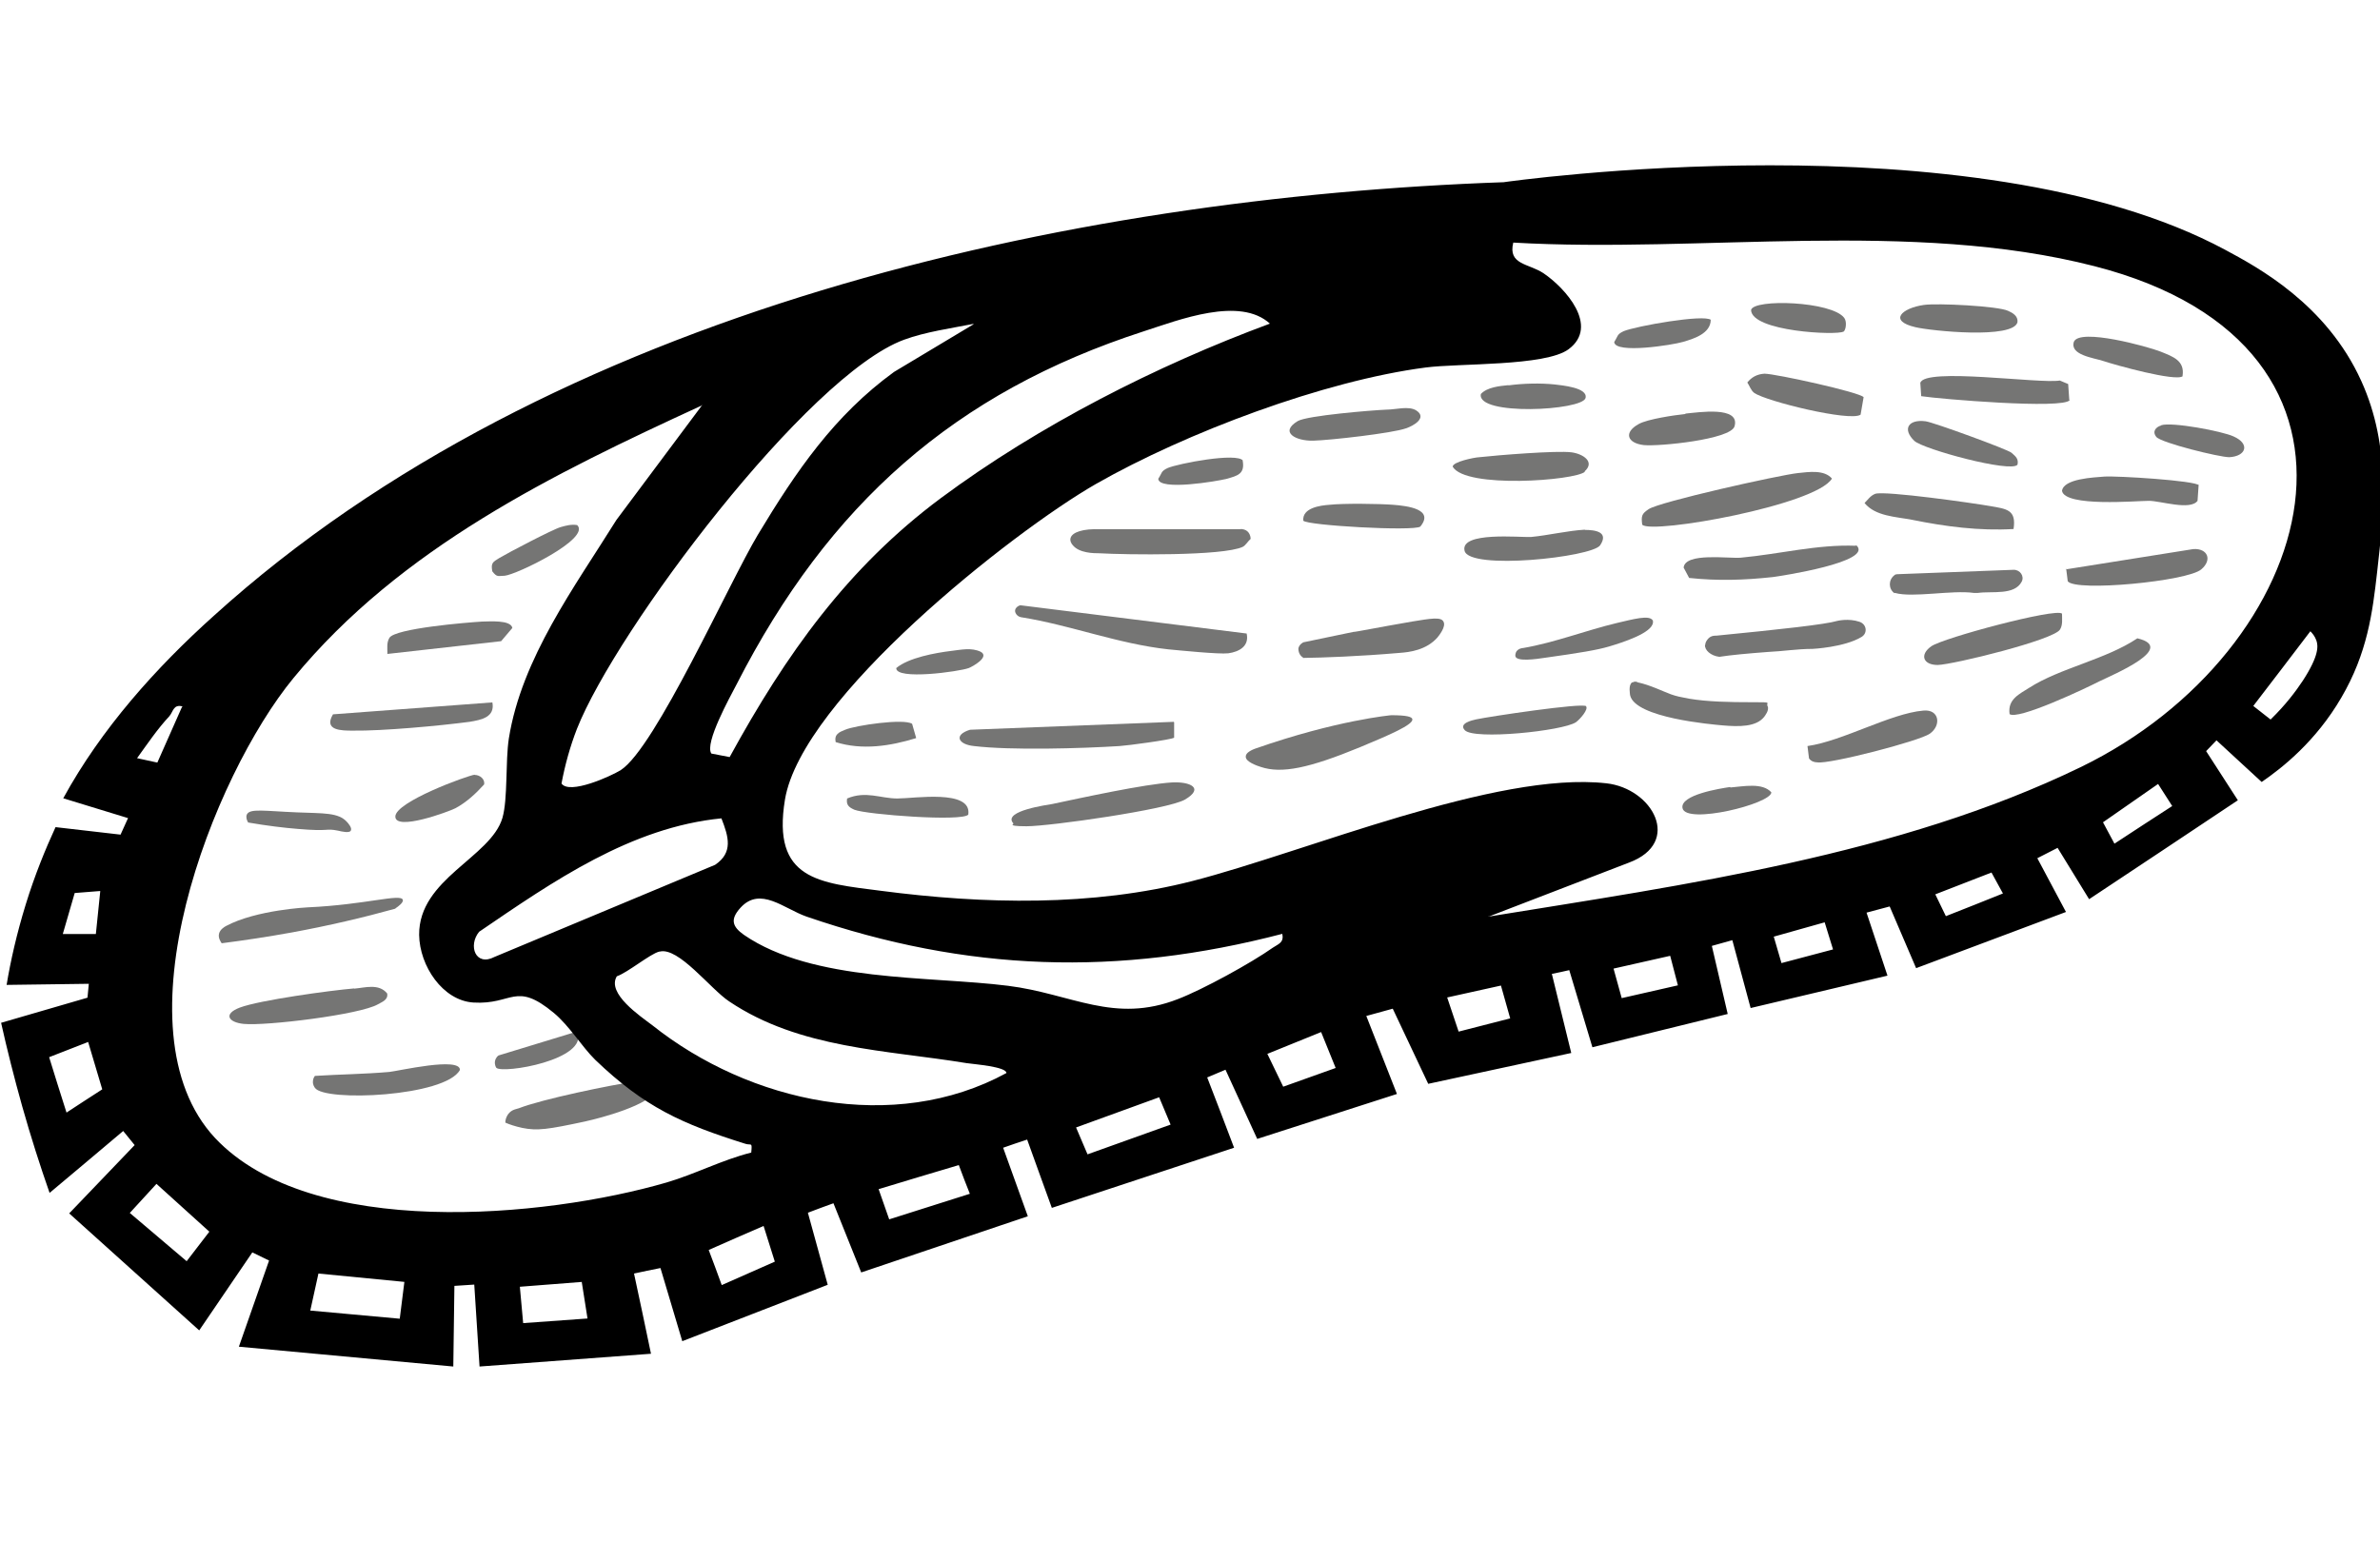 <?xml version="1.0" encoding="UTF-8"?>
<svg id="Layer_1" xmlns="http://www.w3.org/2000/svg" version="1.1" viewBox="0 0 1080 700">
  <!-- Generator: Adobe Illustrator 29.3.0, SVG Export Plug-In . SVG Version: 2.1.0 Build 146)  -->
  <defs>
    <style>
      .st0 {
        fill: #757574;
      }
    </style>
  </defs>
  <g id="jQ1Oce.tif">
    <g>
      <path class="st0" d="M565.7,287.5c1.3,5.8-3.4,8.3-8.3,9-4.3.5-21.9-1.3-27.3-1.8-22.8-2.5-44.3-11-66.9-14.6-1.8-.4-2.9-2.2-2.5-3.4.2-.9,1.3-1.8,2.3-2,34.2,4.3,68.3,8.5,102.5,12.8h.2Z"/>
      <path class="st0" d="M745.2,238.1c-.5-4-.2-4.9,2.9-7,4.7-3.3,59.3-15.5,67.8-16.4,4.9-.5,11.9-1.6,15.4,2.5-7.2,12.1-81.5,25.3-86,21h0Z"/>
      <path class="st0" d="M179.4,412.4c-14.4,4-30.1,7.7-47,10.8-11,2-21.7,3.6-31.8,4.9-.5-.7-1.7-2.5-1.2-4.4.5-1.9,2.4-3,3.1-3.4,13.8-7.4,37.2-8.5,37.2-8.5,26.3-1.2,42.2-6.4,43.1-3.4.3,1.2-1.8,2.8-3.4,3.9Z"/>
      <path class="st0" d="M563,240.1c.2,0,2.2,0,3.4,1.4,1.1,1.3,1.1,2.7,1.1,3.1-1.3,1.1-2.2,2.9-3.6,3.6-9,4.2-53,3.6-65.1,2.9-2.3,0-9.2,0-12.1-3.8-.4-.4-1.3-1.8-.9-3.1.7-2.7,5.8-4.3,13.2-4h64v-.2Z"/>
      <path class="st0" d="M532.8,327.8v7c-1.1.9-21.3,3.6-24.8,3.8-17.4,1.1-49.3,2-66,0-7.2-.7-9.4-5.1-1.8-7.4l92.5-3.6h0v.2Z"/>
      <path class="st0" d="M842.3,247.4c8.5,7.6-34.7,14.1-37.8,14.5-13,1.4-24.9,1.8-38,.4l-2.5-4.7c.7-7,20.6-4,26-4.5,17.4-1.6,34.7-6.1,52.2-5.4h0v-.2Z"/>
      <path class="st0" d="M740.9,309.7c.7-.5,1.8-.4,2.3,0,5.4,1.1,11.7,4.2,15,5.4,2.5.9,4.5,1.3,8.3,2,8.3,1.4,18.4,1.6,28.4,1.6s6.3,0,7.2,1.8-1.3,4.5-1.6,4.9c-3.6,4.5-11.2,4.5-19,3.8-4.2-.4-39.6-3.3-41.8-13.7,0-.5-.9-4.5.9-5.8h.2Z"/>
      <path class="st0" d="M640.9,326.4c.5,2.5-10.5,7.2-23.7,12.7-23.3,9.6-35.6,12.1-45,9-1.6-.5-7-2.3-6.9-4.7,0-1.3,1.3-2.5,4.2-3.6,37.1-13,61.8-15.2,61.8-15.2,7,0,9.4.7,9.6,1.8h0Z"/>
      <path class="st0" d="M939.2,181.6c-2.9,4.2-59.1-.5-67.4-1.8l-.4-6c1.8-7.2,54.4.5,63.3-1.1l3.8,1.6.5,7.2h.2Z"/>
      <path class="st0" d="M459.6,373.4c-4.2-5.4,15.7-8.1,17.9-8.5,13.7-2.9,41.6-9,54.4-9.8,8-.4,14.8,2.5,5.8,7.8-7.8,4.5-61.3,12.1-71.9,12.1s-4.2-1.4-6.3-1.4h.2v-.2Z"/>
      <path class="st0" d="M773.8,292.7c0-1.1.7-2.2,1.6-3.1,1.4-1.3,3.3-1.1,3.4-1.1,29.6-2.9,49.5-5.1,54.9-6.7,0,0,5.1-1.3,10.1.4,3.3,1.1,3.8,5.2.9,6.9-7.8,4.7-22.2,5.4-22.2,5.4-6.9,0-13.6,1.1-20.4,1.4-9.2.7-16.8,1.4-21.9,2.2-4-.5-6.7-3.1-6.5-5.4h0Z"/>
      <path class="st0" d="M591.4,298.5c-1.6-.9-2.3-2.7-2.2-4.3.4-1.8,2.2-2.7,2.3-2.7,9.6-2,17.4-3.6,22.6-4.7,1.3,0,9.8-1.8,26.6-4.7,8.5-1.4,13.2-2.2,14.3,0,1.4,2.3-2.3,6.7-2.7,7.2-5.1,5.8-12.8,6.7-17,7-18.4,1.6-35.4,2.2-44.1,2.3h0l.2-.2Z"/>
      <path class="st0" d="M935.7,278.5c0,2.5.4,5.1-.9,7.2-2.7,4.7-48.3,15.9-55.5,16.1-6.7,0-8.3-4.7-2.9-8.5,5.4-3.8,56.6-17.5,59.3-14.8h0Z"/>
      <path class="st0" d="M913.7,240.1c-15.5.9-30.9-1.1-46.1-4.2-7.4-1.4-16.6-1.6-21.5-7.6,1.4-1.4,2.7-3.4,4.9-4.2,4.7-1.4,44.3,4.2,52.2,5.6,7.4,1.3,11.9,1.6,10.5,10.5h0v-.2Z"/>
      <path class="st0" d="M911.9,324c-.9-6.7,4.5-9,9-11.9,13.9-8.9,34.7-12.8,49-22.4,18.1,4.3-10.8,16.4-17.2,19.5-5.6,2.9-37.6,18.1-40.9,14.8h0Z"/>
      <path class="st0" d="M160.7,448.7c4.9-.4,11.2-2.5,15,2.2.5,2.9-2.3,3.8-4.2,4.9-8.1,4.7-50.8,9.9-60.9,8.9-7-.7-9.4-4.5-1.8-7.4,9-3.4,41.2-7.8,51.9-8.7h0v.2Z"/>
      <path class="st0" d="M937.5,258.4l57.8-9.2c6.5-.4,8.7,4.9,3.6,9.2-6.1,5.4-57.1,10.3-60.6,5.4l-.7-5.6h-.2v.2Z"/>
      <path class="st0" d="M820.2,338.6c16.1-2.3,37.6-14.8,52.6-16.1,7.2-.7,8.3,6.7,2.9,10.5-4.9,3.4-45.6,13.9-51,13-1.4,0-2.9-.5-3.8-1.8l-.7-5.6h0Z"/>
      <path class="st0" d="M298.4,490.3c.1,1.7.2,2.9-.2,4,0,0-.5,1.3-1.6,2.4-7.8,7.3-31.2,12.3-31.2,12.3-16.8,3.6-21.6,4.3-28.4,2.9-3.3-.7-5.9-1.6-7.7-2.4,0-1.2.4-2.8,1.6-4.2,1.5-1.8,3.7-2,4.5-2.3,10.8-4.2,41.4-10.5,53.5-12.3.7-.1,2.8-.6,5.6-.6,1.6,0,3,.1,3.9.2Z"/>
      <path class="st0" d="M997.7,220.1l-.5,7.2c-3.3,4.5-16.8,0-22.1,0s-38,2.9-39.4-4.5c.7-5.6,14.5-6.1,19.2-6.5,5.6-.4,41.6,1.8,43,4h-.2v-.2Z"/>
      <path class="st0" d="M719.2,240.5c4.7,0,11,.9,6.9,7-3.8,5.4-59.3,11.4-61.5,2.5-2.2-8.9,25.3-6,30.2-6.3,7.6-.7,16.8-2.9,24.4-3.3h0Z"/>
      <path class="st0" d="M223.4,318.6c1.4,6.9-4.9,8.1-10.3,9-13.6,1.8-39.6,4.2-53,4-5.1,0-13.4,0-9-7.4l72.1-5.4h.2v-.2Z"/>
      <path class="st0" d="M719.2,214.1c-4.3,4-54.2,7.8-60-2.3,0-2.2,9.8-4.2,12.1-4.3,8.1-.9,35.1-3.1,41.9-2.2,5.1.7,10.8,4.3,5.8,8.7h.2v.2Z"/>
      <path class="st0" d="M142.9,493.7c-.2-.3-1-1.3-.9-2.9,0-1.3.7-2.2.9-2.5,11-.7,22.3-.8,33.8-1.8,4-.4,32.2-7,32-.9-6.5,12.1-61.6,14.6-65.8,8.1Z"/>
      <path class="st0" d="M749.9,281.3c.2.4.2.9.2,1.1-.2,4.9-13.9,9.2-19.9,11-5.4,1.6-13.2,2.9-28.9,5.1-4.5.7-12.7,1.8-13.6-.5-.2-.5,0-1.6.4-2.3.9-1.3,2.5-1.6,3.1-1.6,14.5-2.5,28.4-8,42.7-11.4,7-1.6,14.6-3.8,16.1-1.1h0v-.2Z"/>
      <path class="st0" d="M845.7,180.1l-1.4,8.1c-4.7,3.3-43-6.1-48.3-9.9-1.6-1.3-2-3.1-3.1-4.7,2-2.5,4.5-3.8,7.8-4,4.9,0,43.7,8.5,45,10.7h0v-.2Z"/>
      <path class="st0" d="M859.6,269.2h0c-2.7-2-2.7-6,0-8.1h0c.4-.4.9-.5,1.4-.5l52.8-2c2.9,0,4.9,2.9,3.6,5.4-3.3,6.3-13.4,4.2-19.9,5.1h-1.8c-9.9-1.4-27.7,2.3-35.8,0h-.4v.2Z"/>
      <path class="st0" d="M629.5,185.9c3.8,0,9.8-1.8,13.2.4,5.1,3.3-1.3,7-4.7,8.1-6.1,2.2-34.3,5.4-42.1,5.6-7.8.2-15.5-3.8-7-8.9,4.3-2.5,33.4-4.9,40.5-5.2h.2Z"/>
      <path class="st0" d="M175.8,296.7c0-2.5-.4-5.1.9-7.2,2.5-4.3,35.2-7,42.1-7.4,3.1,0,13-.9,13.7,2.9l-5.1,6-51.7,5.8Z"/>
      <path class="st0" d="M873,138.4c6.1-.9,33.8.5,38.3,2.7,2,.9,4.5,2.3,4.2,5.1-1.8,7.8-39.2,4-46.3,2.3-12.5-2.9-6.1-8.7,3.8-10.1Z"/>
      <path class="st0" d="M764.9,187.7c5.6-.5,24.9-3.6,22.2,5.8-1.8,6-34.5,9.2-41.2,8.5-7.6-.9-9.2-5.8-2.2-9.6,4-2.2,16.1-4,21.1-4.5h0v-.2Z"/>
      <path class="st0" d="M591.4,236.3c-.5-5.8,7.6-6.9,11.9-7.2,6.3-.7,22.4-.5,28.9,0,6.5.5,18.8,2,12.3,9.9-3.1,2.2-51.5-.5-53.1-2.7h0Z"/>
      <path class="st0" d="M990.5,170.7c-2.9,2.7-30.9-5.1-36.2-6.9-4.3-1.4-15.2-2.7-13.2-8.7,2.7-6.3,33.6,2.2,39.4,4.5,5.4,2.2,11,4,9.9,11h0Z"/>
      <path class="st0" d="M915.5,210.9c-2.9,3.8-42.7-7-46.8-10.8-5.6-5.4-2.7-9.9,5.1-8.9,3.4.4,37.4,12.8,39,14.3,1.8,1.6,3.3,2.7,2.7,5.4h0Z"/>
      <path class="st0" d="M684.5,174.9c6.7-.9,14.5-1.1,21.1-.4,3.1.4,15,1.4,13.9,6.1-1.3,5.8-49.7,8.3-47.5-1.8,2.9-3.1,8.5-3.6,12.5-4h0Z"/>
      <path class="st0" d="M836.5,150.5c-2.9,1.8-41.6,0-41.9-9.8,1.1-5.2,36.7-4,42.3,3.6,1.3,1.8.7,5.6-.4,6.3h0v-.2Z"/>
      <path class="st0" d="M719.6,320.4c1.6,1.4-2.9,6.3-4.5,7.4-6.1,4-46.3,8.1-50.4,3.6-2.9-3.1,3.3-4.5,5.1-4.9,6-1.3,48.1-7.6,49.9-6h0v-.2Z"/>
      <path class="st0" d="M439.4,369.7c-2.5,3.3-46.3,0-51.7-2.2-2.5-1.1-3.8-2.2-3.3-5.1,8.5-3.6,15.2,0,22.8,0s33.8-4.3,32.2,7.2h0Z"/>
      <path class="st0" d="M159.2,377c-.7,1.2-4.1.4-5.8,0-6-1.2-3.3.5-18.3-.8-6.2-.5-13.8-1.4-22.5-2.9-.6-1-1.1-2.4-.6-3.6,1.3-2.9,8-1.6,22.8-1,12.1.5,18.8,0,22.7,4.4.4.4,2.4,2.7,1.7,3.8Z"/>
      <path class="st0" d="M776.3,145.1c0,6.3-7.8,8.7-12.7,10.1-4.2,1.3-30.9,5.6-31.1,0,1.8-2.7,1.1-3.4,4.3-4.9,5.6-2.3,36.5-7.8,39.6-5.1h0l-.2-.2Z"/>
      <path class="st0" d="M980.7,193c4.9-1.6,27.8,2.7,32.9,5.1,7.6,3.4,5.6,9-2,9.4-4.5,0-30.9-6.5-33.1-9.2-2-2.5-.2-4.5,2.2-5.2h0Z"/>
      <path class="st0" d="M261.9,238.3c6.5,6.1-27.7,22.6-32.9,23-2.9,0-3.4.9-5.6-2-.7-3.8.2-4.2,3.1-6,3.8-2.3,24.6-13.2,28-14.1,2.5-.7,4.7-1.3,7.4-.9h0Z"/>
      <path class="st0" d="M215.4,351.7c2.5,0,4.7,2,4.3,4.3-3.8,4.2-8,8.1-13,10.8-3.1,1.6-27.3,10.5-27.3,3.8s32.7-18.6,36-19h0Z"/>
      <path class="st0" d="M785.2,357.4c6-.5,14.6-2.3,18.6,2.2,0,5.2-38.7,14.8-40.3,7.2-1.3-6.1,17.4-9,21.5-9.6h.2v.2Z"/>
      <path class="st0" d="M563.9,209c1.1,6.1-2.3,6.9-7.2,8.3-4.2,1.1-30.9,5.6-31.1,0,1.8-2.7,1.1-3.4,4.3-4.9,4.7-2,31.5-7.2,34.2-3.3h0l-.2-.2Z"/>
      <path class="st0" d="M261.9,468.2c5.6,12.8-34,19.3-36.7,16.4-.2-.3-.8-1.4-.6-2.9.3-1.7,1.4-2.6,1.7-2.7,11.8-3.6,23.6-7.2,35.4-10.8h.2Z"/>
      <path class="st0" d="M415.7,335c-11.7,3.6-24.4,5.6-36.5,1.8-.7-3.6,1.6-4.5,4.3-5.6,4.7-2,26.6-5.2,30.4-2.7l1.8,6.3h0v.2Z"/>
      <path class="st0" d="M431.8,295.4c4.3-.5,9-1.6,13.2.4,4.3,2.3-3.6,6.7-5.4,7.4-4.3,1.6-33.1,5.6-32.9,0,5.6-4.7,17.7-6.9,25.1-7.8h0Z"/>
    </g>
  </g>
  <g id="dBNTm4.tif">
    <path d="M215.4,583c-3.1.2-6.1.4-9.2.6-.2,12.2-.3,24.4-.5,36.6-32.4-3-64.9-6-97.3-9,4.6-13,9.1-26.1,13.7-39.1-2.5-1.2-5.1-2.5-7.6-3.7-8,11.8-16.1,23.6-24.1,35.4-19.7-17.7-39.3-35.4-59-53.1,9.9-10.3,19.8-20.7,29.7-31l-5.2-6.4c-11.1,9.4-22.2,18.7-33.4,28.1-4.3-12.3-8.5-25.4-12.4-39.2-3.7-13.2-6.9-25.9-9.6-38,13.1-3.8,26.1-7.6,39.2-11.4.2-2.1.4-4.2.6-6.3-12.4.2-24.9.3-37.3.5,1.8-10.9,4.6-23.3,8.7-36.6,4.1-13.3,8.9-25,13.5-35l29.5,3.4c1.1-2.5,2.3-5,3.4-7.5-9.8-3-19.6-6-29.4-9,17.2-31.5,42.1-59.3,68.3-82.8C249.8,141.1,484.6,89.6,682.3,82.7c0,0,213.2-30.7,327.5,30.7,14.7,7.9,45.9,24.6,61.7,59.5,13.7,30.1,10.1,61.1,7.2,86.7-2.1,18.5-4.4,36.8-16.3,57.1-11.5,19.7-26.6,31.7-36.1,38.2l-20.5-18.9-4.7,4.9c4.8,7.4,9.6,14.9,14.4,22.3-22.5,15-45,30-67.5,44.9l-14.3-23.3-9.2,4.7,13,24.4c-22.7,8.5-45.3,17-68,25.5-4-9.3-8-18.6-12-28-3.5.9-7,1.9-10.5,2.8,3.2,9.5,6.3,19.1,9.5,28.6-20.7,4.9-41.4,9.8-62.1,14.7-2.8-10.3-5.5-20.5-8.3-30.8-3.1.9-6.2,1.7-9.3,2.6,2.4,10.3,4.8,20.6,7.2,30.9-20.5,5-40.9,10.1-61.4,15.1-3.5-11.7-7-23.4-10.5-35-2.6.6-5.3,1.2-7.9,1.7,2.9,12,5.9,24,8.8,35.9-21.6,4.7-43.3,9.3-64.9,14-5.4-11.4-10.7-22.7-16.1-34.1l-12,3.3c4.6,11.8,9.3,23.6,13.9,35.4-21.1,6.8-42.3,13.6-63.4,20.4-4.8-10.5-9.6-20.9-14.4-31.4-2.8,1.2-5.5,2.3-8.3,3.5,4.1,10.6,8.2,21.3,12.2,31.9-27.6,9.1-55.1,18.2-82.7,27.3-3.7-10.3-7.5-20.6-11.2-31-3.6,1.2-7.3,2.4-10.9,3.7l11.2,31.1-75.6,25.5c-4.2-10.5-8.4-20.9-12.6-31.4-3.9,1.4-7.7,2.8-11.6,4.3,3,10.9,6,21.8,9,32.7-22,8.5-44,17.1-66,25.6-3.3-11.1-6.6-22.1-9.9-33.2-4,.8-8,1.6-12,2.5,2.6,12.1,5.2,24.3,7.7,36.4-25.9,1.9-51.9,3.9-77.8,5.8-.8-12.4-1.6-24.9-2.4-37.3ZM675.5,416c89.3-14.5,186-27.8,268.6-67.8,108.5-52.6,148.8-190.9,6.3-227.4-83-21.3-178.6-5.8-263.7-10.7-2.5,10.1,6.9,9.4,13.7,13.9,9.9,6.7,25.5,24,11.4,34.5-10.5,7.8-49.7,6.3-64.9,8.3-46.1,6-108.6,29.5-149.5,52.8-38.5,22.1-133.6,97.4-141.2,143.3-6,36.5,15.5,37.8,43.6,41.4,46.6,6.1,96,7.2,141.5-4.5,51.3-13.2,137.7-49.9,187.6-44.3,21,2.3,34.7,26.9,10.3,36l-63.4,24.4h-.4ZM576.4,147c-13.7-12.7-41.4-1.8-57.5,3.4-85.5,27.7-142.8,78.3-184.7,160.3-2.9,5.6-14.6,26.6-11.4,31.3l8.3,1.6c25.5-46.6,53.5-86,95.8-117.5,44.6-33.1,98-60.2,149.3-79.2h.2ZM441.7,147c-10.1,2-21.7,3.6-31.5,7.2-43.7,16.1-130.5,131.4-148.4,176.6-3.1,8-5.4,16.3-7,24.8,3.6,5.2,22.4-3.3,26.9-6.1,15.7-10.1,49.2-85.1,62.2-106.8,17.4-28.9,34.7-54.2,61.8-73.9l36.2-21.7h-.2ZM318.3,184.1c-67.1,30.9-136.5,64.5-185.1,123.6-36.7,44.6-81.5,159.6-35.6,208.8,43.6,46.3,149.7,36.2,204.8,20.2,13-3.8,25.3-10.3,38.5-13.6.5-5.1,0-3.1-2.7-4-28.7-9-45.7-16.6-68.1-38.1-6.1-6-11.7-15.4-18.8-21.3-17.5-14.5-18.6-3.6-36.5-4.7-13.9-.9-24.4-16.6-24.6-30.7-.2-25.5,32.5-35.1,37.8-53.1,2.5-8.7,1.3-25.5,2.9-36,5.8-36.5,30-69,48.8-99.2l38.9-52.1h-.2v.2ZM1030.4,326.5c6.8-6.6,11.5-12.9,14.6-17.6,7.4-11.4,7-15.8,6.1-18.3-.7-1.9-1.8-3.2-2.7-4.1-8.6,11.3-17.2,22.6-25.9,33.9,2.6,2.1,5.3,4.1,7.9,6.2ZM82.8,320.6c-4.2-1.1-4.2,2.5-6,4.5-5.4,5.8-9.9,12.5-14.6,19l9.2,2,11.2-25.3h.2v-.2ZM985.7,365.8c-2.1-3.3-4.3-6.7-6.4-10-8.3,5.8-16.6,11.6-25,17.4,1.7,3.2,3.5,6.5,5.2,9.7,8.7-5.7,17.4-11.4,26.1-17ZM327.5,371.4c-41.2,4-76.5,28.6-110.1,51.5-5.1,6.3-1.6,15.9,7,11.4l100.1-41.8c8.3-5.6,6.1-12.8,2.9-21h0v-.2ZM908.9,405.5c-1.7-3.2-3.5-6.3-5.2-9.5l-25.5,9.9c1.6,3.3,3.2,6.6,4.8,9.9,8.6-3.4,17.3-6.8,25.9-10.3ZM45.3,404.4l-11.4.9-5.4,18.6h15l2-19.5h-.2ZM582,423.8c-74.7,19.5-143.2,17.2-216-7.8-10.3-3.6-21-13.9-30-4-4.7,5.2-3.8,8.5,1.6,12.3,31.3,21.5,84.1,18.6,119.8,23.1,28.9,3.6,48.1,17.4,77.2,6,11.2-4.3,33.1-16.3,43-23.3,2.3-1.6,5.1-2.2,4.3-6.1h0v-.2ZM831.8,430.9c-1.3-4.1-2.5-8.2-3.8-12.3-7.7,2.2-15.4,4.3-23.1,6.5,1.2,4,2.3,8,3.5,12,7.8-2.1,15.6-4.1,23.4-6.2ZM299.1,431.9c-4.2,1.1-14.1,9.4-19.2,11.2-4.7,7.8,10.7,18.1,16.1,22.2,44.1,35.1,109.7,49.5,160.7,21.7,0-2.9-14.8-4-18.1-4.5-36.5-6-75.7-6.5-107.7-28-8.5-5.6-23-24.9-31.6-22.6h-.2ZM757.9,433.8l-25.7,5.8c1.2,4.5,2.5,8.9,3.7,13.4,8.5-1.9,17-3.9,25.5-5.8-1.2-4.5-2.3-8.9-3.5-13.4ZM681.1,447.3c-8.1,1.8-16.3,3.6-24.4,5.4,1.7,5.2,3.5,10.3,5.2,15.5,7.8-2,15.6-4,23.4-6-1.4-5-2.8-10-4.2-14.9ZM606.1,484.7l-6.6-16.3c-8.1,3.3-16.3,6.6-24.4,9.9,2.4,5,4.8,9.9,7.2,14.9,7.9-2.8,15.9-5.7,23.8-8.5ZM30.1,505c5.4-3.5,10.8-7.1,16.3-10.6-2.1-7.2-4.3-14.3-6.4-21.5l-17.7,6.9c2.6,8.4,5.2,16.8,7.9,25.2ZM526,498c-12.6,4.6-25.2,9.2-37.7,13.7,1.7,4.1,3.5,8.1,5.2,12.2,12.6-4.5,25.2-9,37.7-13.5-1.7-4.1-3.5-8.3-5.2-12.4ZM435,528.8c-12.1,3.6-24.2,7.2-36.3,10.9,1.6,4.6,3.2,9.2,4.8,13.7,12.2-3.9,24.4-7.7,36.6-11.6-1.7-4.3-3.4-8.6-5-13ZM71,537.3c-4,4.4-8.1,8.8-12.1,13.2,8.6,7.3,17.2,14.6,25.8,21.9,3.4-4.5,6.9-8.9,10.3-13.4-8-7.2-16-14.5-24-21.7ZM327.6,583.2c8-3.5,16-7.1,24-10.6-1.7-5.4-3.4-10.8-5.1-16.2-8.3,3.6-16.6,7.2-24.9,10.9,2,5.3,4,10.6,5.9,15.9ZM183.6,581.8c-13-1.3-26.1-2.5-39.1-3.8-1.2,5.6-2.5,11.2-3.7,16.8,13.5,1.2,27.1,2.5,40.6,3.7.7-5.6,1.4-11.1,2.1-16.7ZM264.1,581.8c-9.4.7-18.8,1.5-28.2,2.2.5,5.5,1,11,1.5,16.5,9.7-.7,19.5-1.4,29.2-2.1-.9-5.5-1.7-11-2.6-16.5Z"/>
  </g>
</svg>